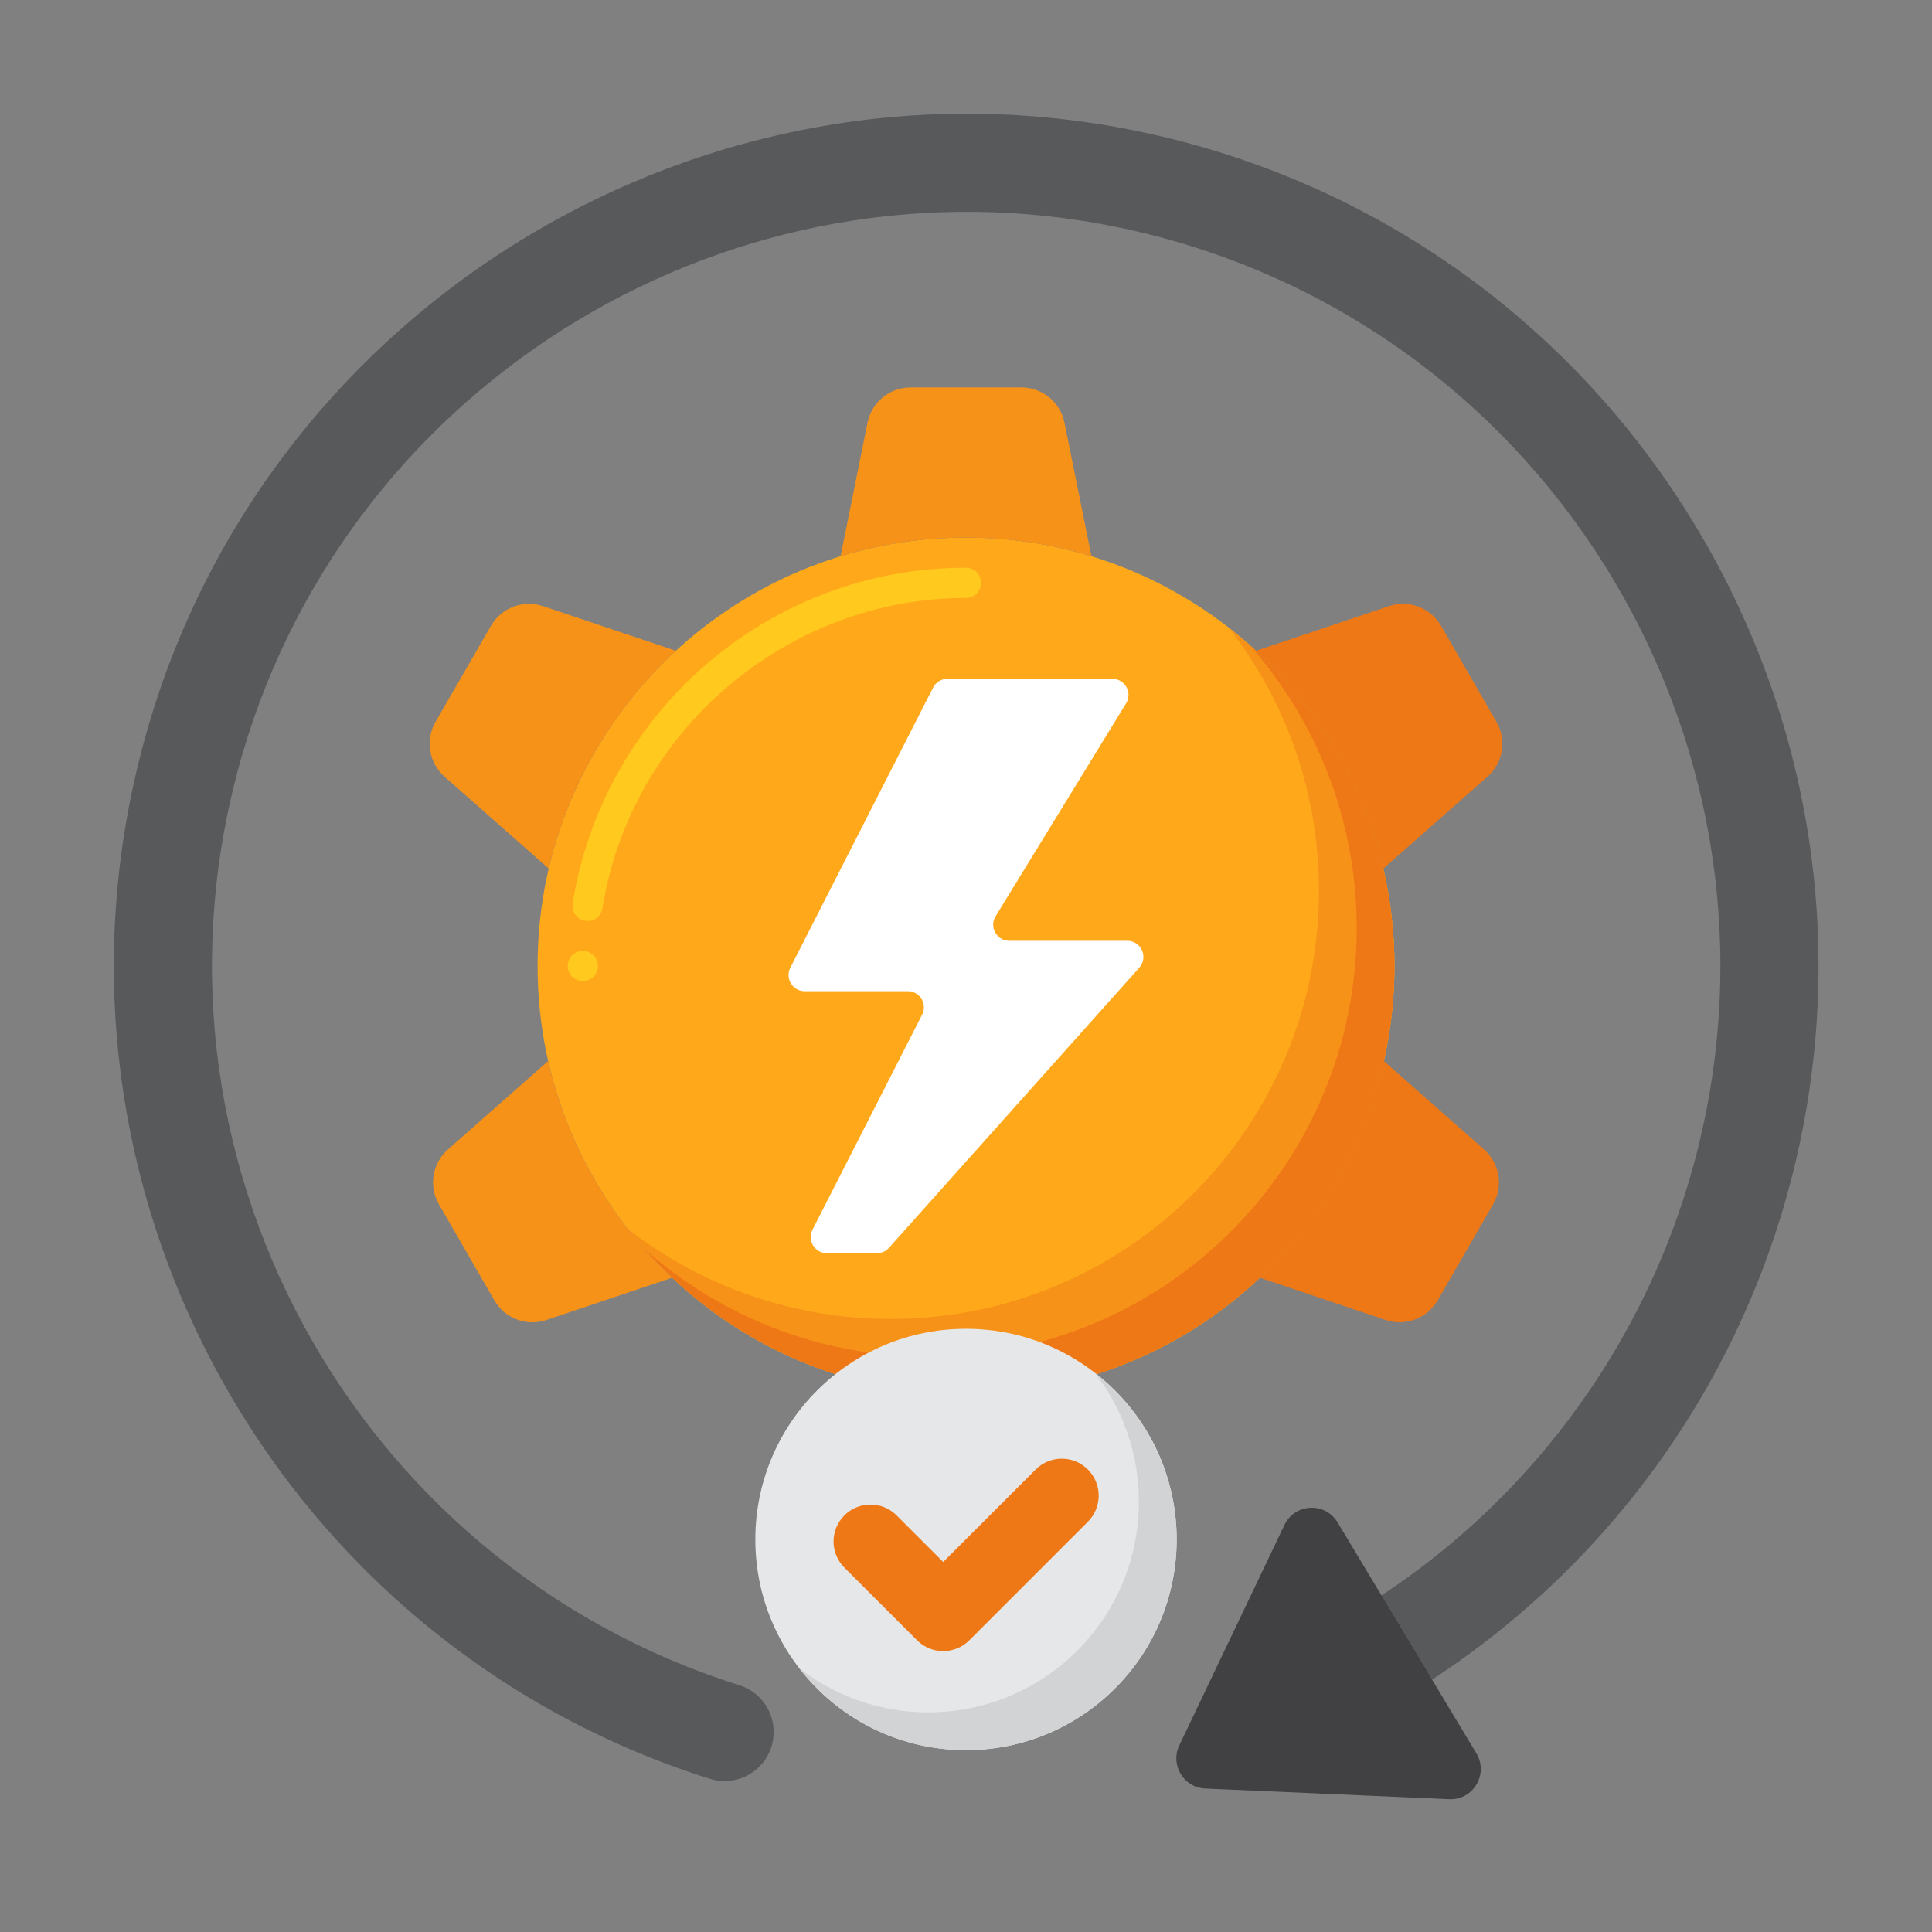 <svg xmlns="http://www.w3.org/2000/svg" height="512" viewBox="0 0 256 256" width="512"><rect x="0" y="0" width="256" height="256" fill="#808080" stroke="none"/><g><g><g><g><g><path d="m94.066 235.7c-57.846-18.198-91.768-79.796-74.45-139.332 16.381-56.319 73.959-90.915 131.376-78.938 62.984 13.138 102.025 76.032 86.603 137.887-7.908 31.717-29.157 58.433-58.298 73.297l-5.907-11.581c25.789-13.154 44.593-36.796 51.591-64.862 13.647-54.735-20.9-110.388-76.633-122.013-50.807-10.598-101.757 20.016-116.253 69.851-15.323 52.68 14.689 107.183 65.87 123.289 3.279 1.032 5.192 4.431 4.361 7.766-.906 3.633-4.689 5.759-8.26 4.636z" fill="#58595b"></path></g></g><g><path d="m195.636 232.344-18.399-30.622c-1.642-2.733-5.666-2.54-7.039.338l-13.934 29.211c-1.234 2.587.573 5.593 3.436 5.718l32.334 1.411c3.185.139 5.244-3.323 3.602-6.056z" fill="#414042"></path></g></g><g><g><g><g><g><g><path d="m128 71.231c-31.352 0-56.769 25.416-56.769 56.769s25.417 56.769 56.769 56.769 56.769-25.416 56.769-56.769-25.417-56.769-56.769-56.769z" fill="#ffa91a"></path></g><g><path d="m77.229 130c-1.1 0-2-.9-2-2 0-.01 0-.01 0-.02.011-1.09.91-1.98 2-1.98 1.101 0 1.99.89 2 1.99v.01c0 1.1-.899 2-2 2zm.63-7.96c-.109 0-.21-.01-.319-.03-.53-.08-.99-.37-1.3-.8-.32-.43-.44-.96-.36-1.49 1.939-12.26 8.229-23.52 17.7-31.69 4.689-4.04 9.989-7.2 15.75-9.39 5.96-2.26 12.239-3.41 18.67-3.41 1.1 0 2 .9 2 2s-.9 2-2 2h-.01c-23.75 0-44.45 17.68-48.16 41.12v.01c-.16.97-.99 1.68-1.971 1.68z" fill="#ffc91d"></path></g><g><path d="m162.82 83.18c7.481 9.616 11.949 21.693 11.949 34.82 0 31.353-25.416 56.769-56.769 56.769-13.127 0-25.204-4.468-34.82-11.949 10.387 13.351 26.594 21.949 44.82 21.949 31.352 0 56.769-25.416 56.769-56.769 0-18.225-8.599-34.433-21.949-44.82z" fill="#f79219"></path></g><g><path d="m165.554 85.446c8.84 10.009 14.214 23.151 14.214 37.554 0 31.353-25.416 56.769-56.769 56.769-14.404 0-27.545-5.375-37.554-14.214 10.402 11.778 25.606 19.214 42.554 19.214 31.352 0 56.769-25.416 56.769-56.769.001-16.949-7.436-32.153-19.214-42.554z" fill="#ef7816"></path></g><g><g><path d="m183.294 115.091 13.802-12.176c2.078-1.833 2.576-4.877 1.19-7.277l-7.341-12.715c-1.385-2.4-4.271-3.49-6.898-2.607l-17.601 5.917c8.237 7.586 14.224 17.576 16.848 28.858z" fill="#ef7816"></path></g><g><path d="m58.904 102.915 13.802 12.176c2.624-11.282 8.611-21.272 16.848-28.858l-17.601-5.917c-2.627-.883-5.512.208-6.898 2.607l-7.341 12.715c-1.386 2.4-.888 5.444 1.19 7.277z" fill="#f79219"></path></g><g><path d="m128 71.231c5.784 0 11.365.865 16.622 2.473l-3.574-17.697c-.548-2.716-2.936-4.669-5.707-4.669h-14.681c-2.771 0-5.159 1.953-5.707 4.669l-3.574 17.697c5.256-1.607 10.837-2.473 16.621-2.473z" fill="#f79219"></path></g><g><path d="m196.647 152.307-13.28-11.716c-2.533 11.185-8.368 21.116-16.427 28.715l16.659 5.601c2.627.883 5.512-.208 6.898-2.608l7.341-12.715c1.385-2.399.887-5.443-1.191-7.277z" fill="#ef7816"></path></g><g><path d="m128 184.769c-5.784 0-11.365-.865-16.622-2.473l3.574 17.697c.548 2.716 2.936 4.669 5.707 4.669h14.681c2.771 0 5.159-1.953 5.707-4.669l3.574-17.697c-5.256 1.607-10.837 2.473-16.621 2.473z" fill="#ef7816"></path></g><g><path d="m72.633 140.591-13.28 11.716c-2.078 1.834-2.576 4.878-1.19 7.277l7.341 12.715c1.385 2.4 4.271 3.491 6.898 2.608l16.659-5.601c-8.06-7.598-13.895-17.529-16.428-28.715z" fill="#f79219"></path></g></g></g></g></g></g></g><g><g><circle cx="128" cy="203.988" fill="#e6e7e8" r="27.915"></circle></g><g><path d="m147.739 184.249c-.847-.847-1.74-1.621-2.663-2.337 8.491 10.95 7.717 26.761-2.337 36.815s-25.865 10.828-36.815 2.337c.716.923 1.489 1.816 2.337 2.663 10.902 10.901 28.576 10.901 39.478 0s10.902-28.576 0-39.478z" fill="#d1d3d4"></path></g><g><g><path d="m124.977 218.782c-1.252 0-2.504-.478-3.46-1.433l-9.634-9.634c-1.91-1.911-1.91-5.008 0-6.919 1.911-1.91 5.008-1.91 6.919 0l6.175 6.176 12.254-12.255c1.911-1.91 5.008-1.91 6.919 0 1.91 1.911 1.91 5.008 0 6.919l-15.714 15.714c-.955.955-2.207 1.432-3.459 1.432z" fill="#ef7816"></path></g></g></g></g><g><g><g><g><path d="m131.924 121.409 17.29-28.211c.873-1.424-.152-3.253-1.822-3.253h-21.848c-.803 0-1.539.45-1.903 1.166l-18.919 37.12c-.725 1.421.308 3.106 1.903 3.106h13.658c1.595 0 2.628 1.685 1.903 3.107l-14.527 28.503c-.724 1.421.308 3.107 1.903 3.107h6.64c.608 0 1.188-.259 1.593-.713l33.168-37.12c1.23-1.376.253-3.56-1.593-3.56h-15.626c-1.668.001-2.692-1.828-1.82-3.252z" fill="#fff"></path></g></g></g></g></g></svg>